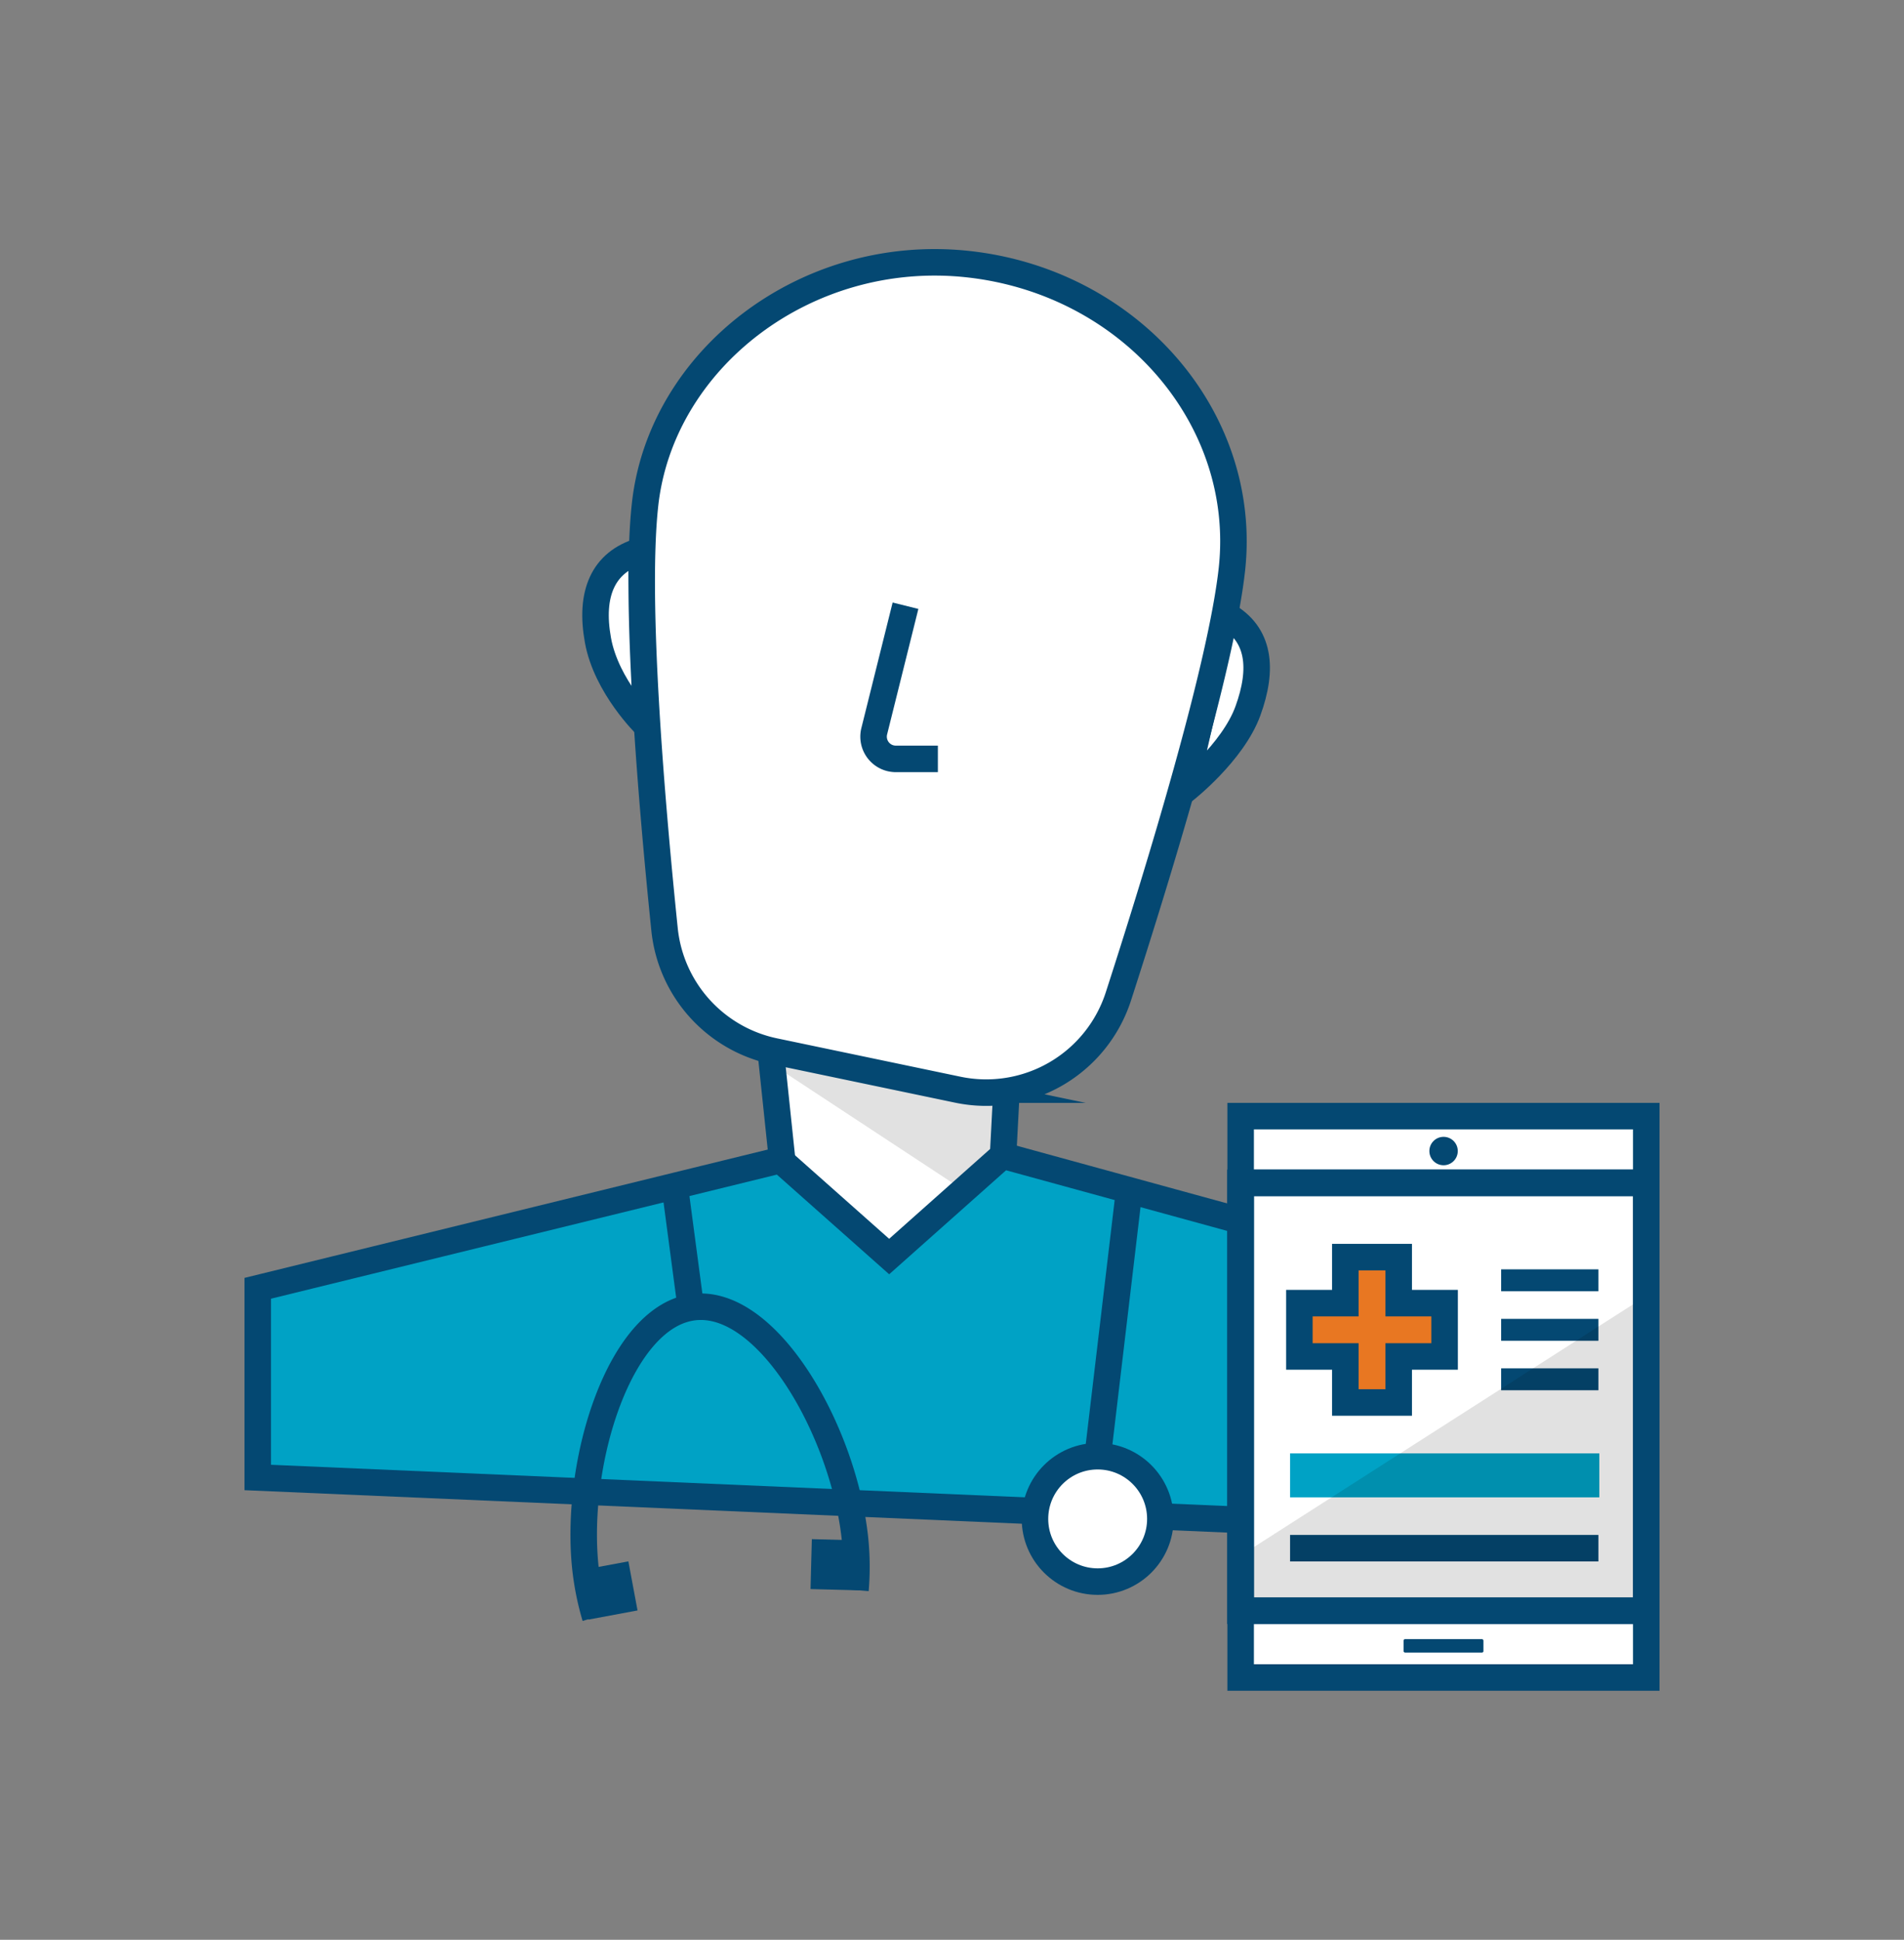<svg id="Layer_1" data-name="Layer 1" xmlns="http://www.w3.org/2000/svg" viewBox="0 0 331.03 337.22"><rect x="0" y="0" width="331.03" height="337.22" fill="#808080" stroke="none"/><defs><style>.cls-1,.cls-4{fill:#fff;}.cls-2{isolation:isolate;opacity:0.12;}.cls-3,.cls-9{fill:none;}.cls-3,.cls-4,.cls-5,.cls-9{stroke:#044872;stroke-miterlimit:10;}.cls-3,.cls-4,.cls-5{stroke-width:4.61px;}.cls-5,.cls-7{fill:#00a2c5;}.cls-6{fill:#044872;}.cls-8{fill:#e87722;}.cls-9{stroke-width:3.81px;}</style></defs><polygon class="cls-1" points="175.6 177.83 133.48 177.83 138.33 223.96 173.19 223.96 175.6 177.83"/><polygon class="cls-2" points="134.23 185.01 167.55 206.92 174.32 200.89 174.94 190.45 134.23 185.01"/><polygon class="cls-3" points="175.6 177.83 133.48 177.83 138.33 223.96 173.19 223.96 175.6 177.83"/><path class="cls-4" d="M111.5,95.79h-.17c-6.52,1.94-8.83,7.44-7.37,15.51s8.38,14.78,8.38,14.78Z"/><path class="cls-4" d="M212.93,106.8l.14.09c6,3.3,6.55,9.38,3.9,16.68s-11.1,13.87-11.1,13.87Z"/><path class="cls-4" d="M168.3,45.92c-28.16-3.06-53.43,16.55-56.16,41.89-1.85,17,1.2,52.36,3.4,73.77a24.18,24.18,0,0,0,19.11,21.19l31.85,6.66a24.15,24.15,0,0,0,27.94-16.2c7.25-22.42,17.89-57.35,19.75-74.34C217,72.69,196.5,49,168.3,45.92Z"/><polygon class="cls-5" points="258.46 266.07 44.81 256.85 44.81 223.96 135.69 201.67 154.59 218.44 174.32 200.89 258.46 223.96 258.46 266.07"/><path class="cls-3" d="M148.73,276.41a47.24,47.24,0,0,0-.08-8.9c-1.94-18.51-15-41.64-27.89-40.29s-20.89,26.67-19,45.18a48.2,48.2,0,0,0,1.74,8.73"/><rect class="cls-6" x="141.03" y="267.68" width="8.68" height="8.68" transform="translate(-130.36 410.22) rotate(-88.5)"/><rect class="cls-6" x="101.44" y="272.15" width="8.68" height="8.68" transform="translate(-48.88 24.07) rotate(-10.56)"/><line class="cls-3" x1="120.08" y1="227.06" x2="117.31" y2="206.18"/><circle class="cls-4" cx="190.84" cy="264.05" r="10.9"/><line class="cls-3" x1="190.84" y1="253.16" x2="196.32" y2="206.92"/><path class="cls-4" d="M157.43,105.3,152,127.1a3.87,3.87,0,0,0,2.8,4.71h0a4.21,4.21,0,0,0,1,.12h7.26"/><rect class="cls-4" x="215.7" y="194.03" width="70.52" height="97.59"/><rect class="cls-4" x="215.7" y="205.63" width="70.52" height="74.39"/><rect class="cls-7" x="224.29" y="252.66" width="53.77" height="7.64"/><rect class="cls-6" x="244.03" y="284.95" width="13.88" height="2.34" rx="0.25"/><polygon class="cls-8" points="251.16 226.54 243.18 226.54 243.18 218.54 233.9 218.54 233.9 226.54 225.91 226.54 225.91 235.81 233.9 235.81 233.9 243.81 243.18 243.81 243.18 235.81 251.16 235.81 251.16 226.54"/><polygon class="cls-3" points="251.16 226.54 243.18 226.54 243.18 218.54 233.9 218.54 233.9 226.54 225.91 226.54 225.91 235.81 233.9 235.81 233.9 243.81 243.18 243.81 243.18 235.81 251.16 235.81 251.16 226.54"/><line class="cls-9" x1="260.99" y1="222.57" x2="277.9" y2="222.57"/><line class="cls-9" x1="260.99" y1="231.18" x2="277.9" y2="231.18"/><line class="cls-9" x1="260.99" y1="239.78" x2="277.9" y2="239.78"/><line class="cls-3" x1="224.29" y1="269.14" x2="277.9" y2="269.14"/><polygon class="cls-2" points="285.56 225.7 285.47 279.63 216.41 279.63 216.34 270.01 285.56 225.7"/><circle class="cls-6" cx="250.98" cy="200.1" r="2.47"/><rect class="cls-3" x="215.7" y="205.63" width="70.52" height="74.39"/></svg>
